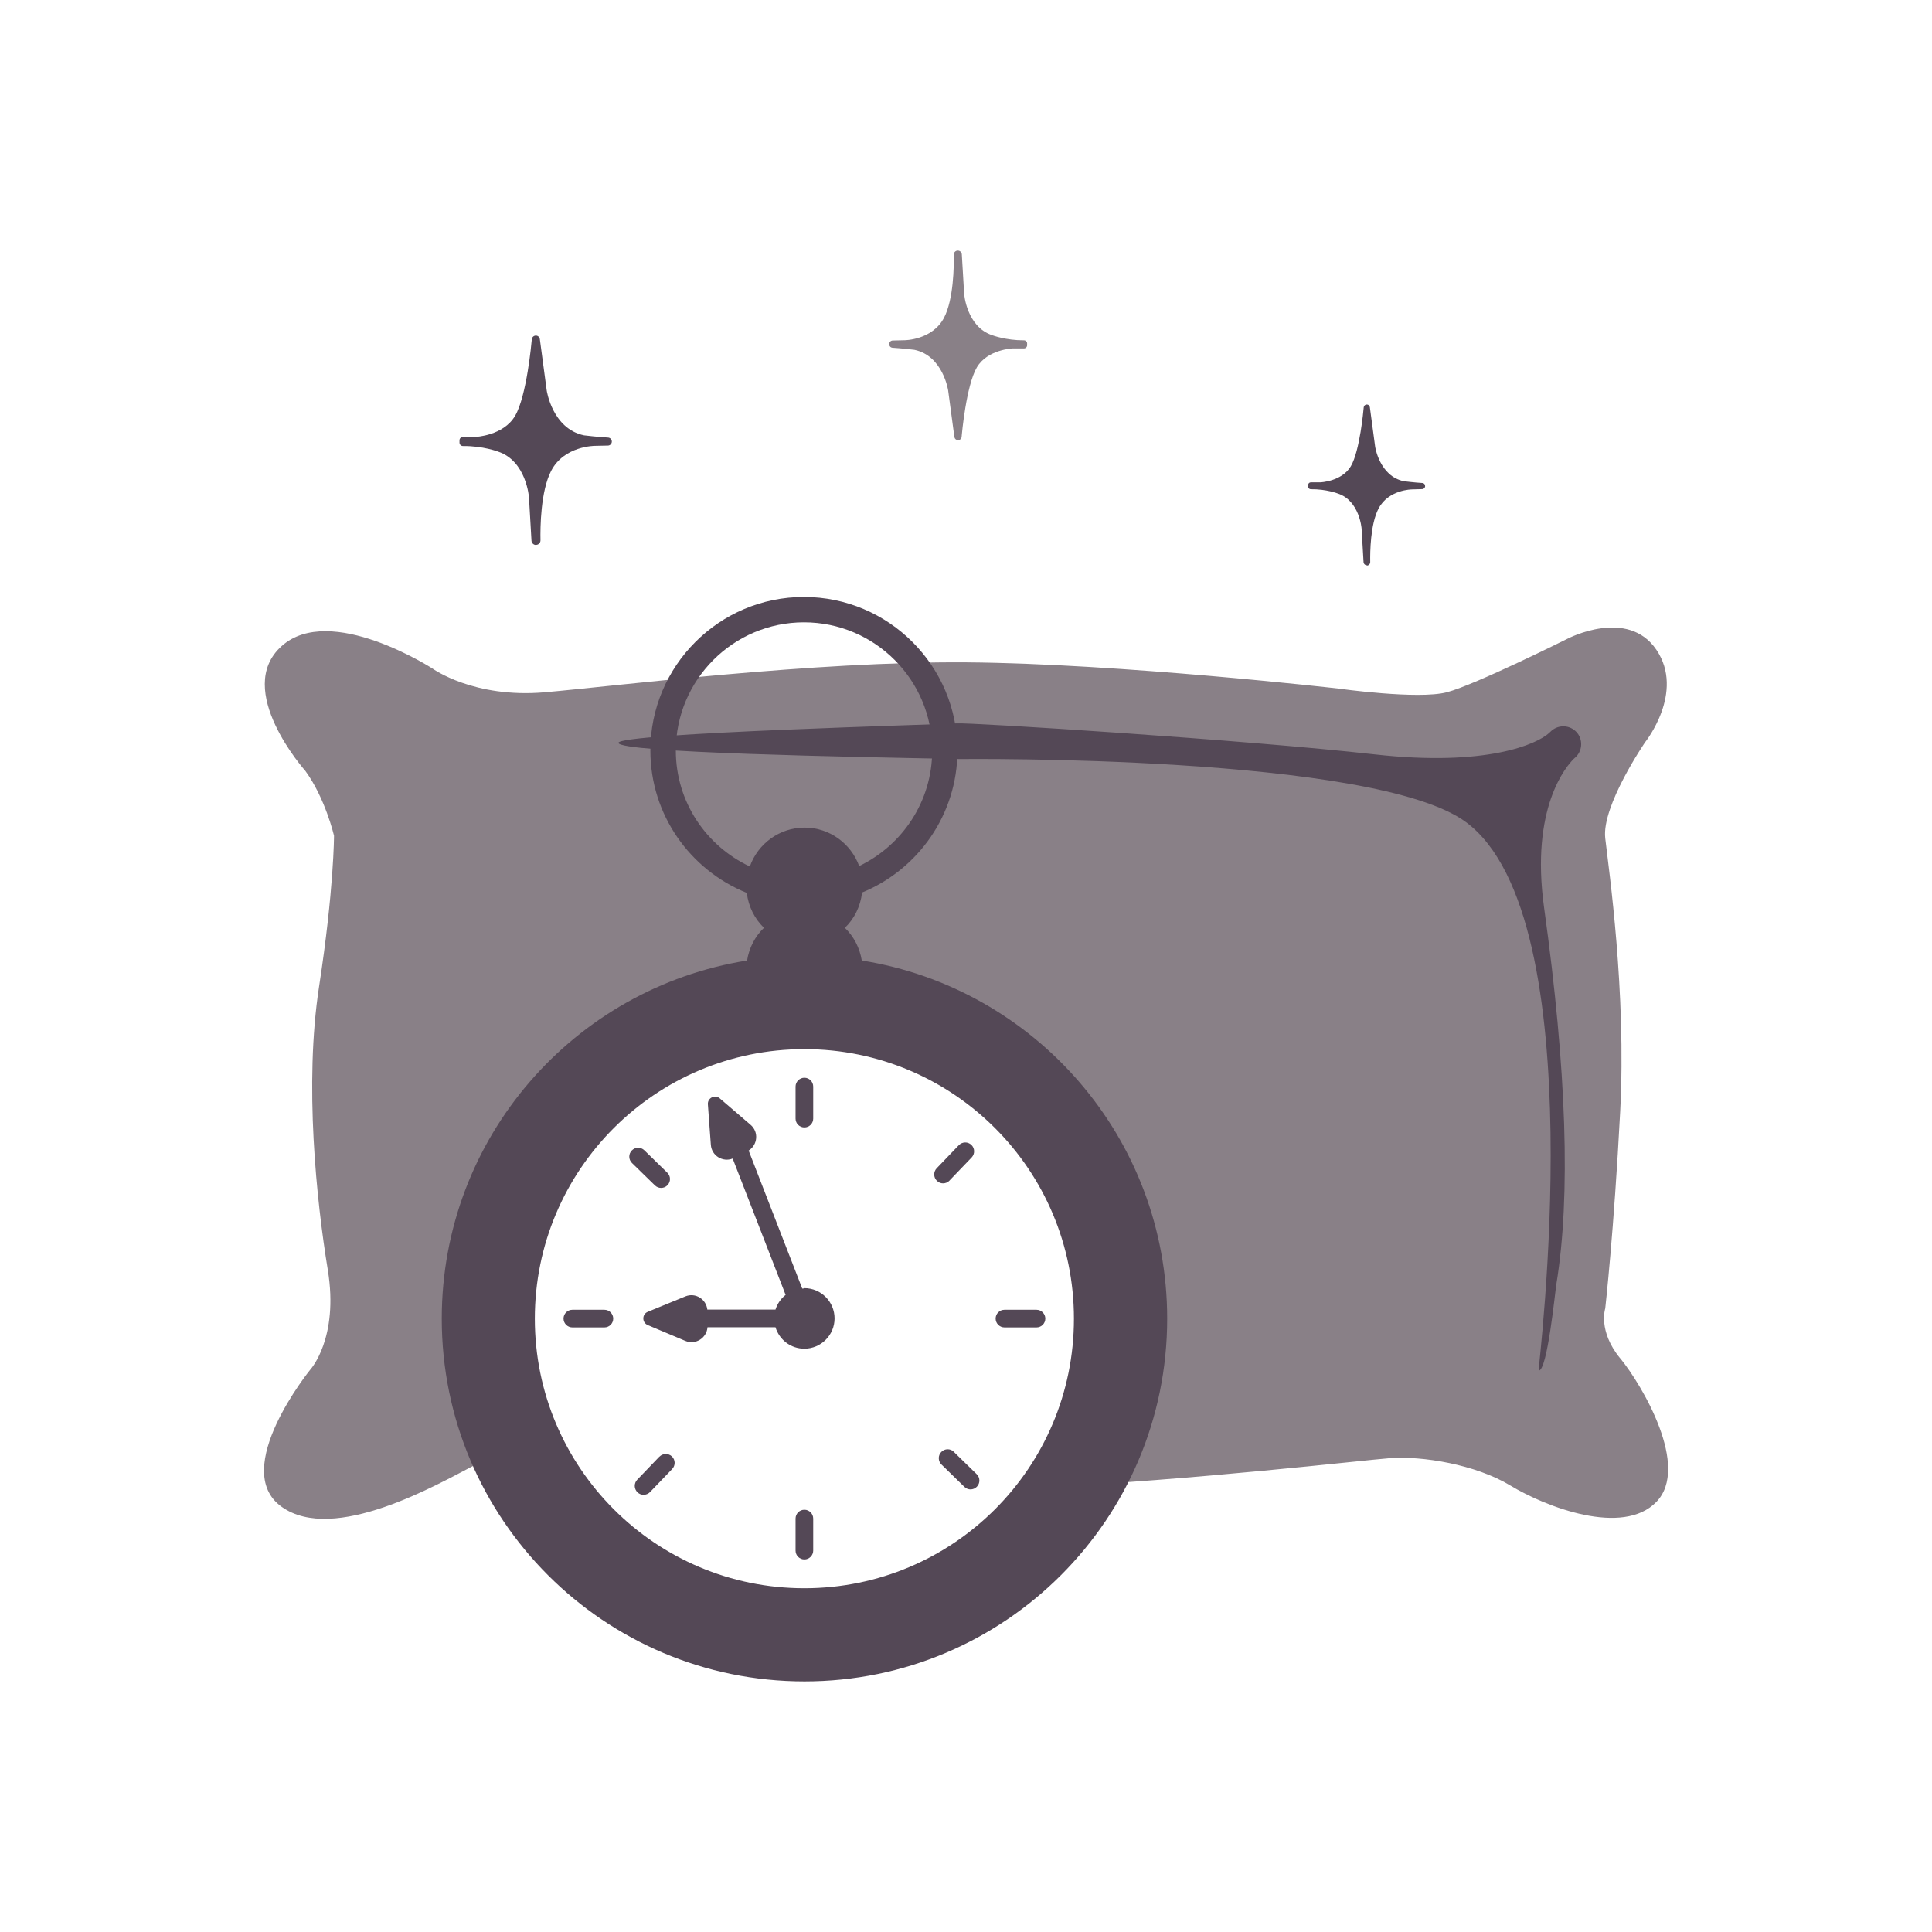 <svg viewBox="0 0 208 208" xmlns:xlink="http://www.w3.org/1999/xlink" xmlns="http://www.w3.org/2000/svg" data-name="Layer 2" id="Layer_2">
  <defs>
    <style>
      .cls-1 {
        clip-path: url(#clippath);
      }

      .cls-2 {
        fill: none;
      }

      .cls-2, .cls-3, .cls-4 {
        stroke-width: 0px;
      }

      .cls-5 {
        clip-path: url(#clippath-1);
      }

      .cls-3 {
        fill: #898087;
      }

      .cls-4 {
        fill: #544856;
      }
    </style>
    <clipPath id="clippath">
      <rect ry="8" rx="8" height="208" width="208" y="0" x="0" class="cls-2"></rect>
    </clipPath>
    <clipPath id="clippath-1">
      <rect height="154.04" width="154.04" y="26.98" x="26.98" class="cls-2"></rect>
    </clipPath>
  </defs>
  <g data-name="Layer 1" id="Layer_1-2">
    <g class="cls-1">
      <g class="cls-5">
        <g>
          <path d="M174.43,146.24c-2.42-2.95-1.61-5.37-1.61-5.37,0,0,.94-8.33,1.61-21.22.67-12.89-1.21-25.92-1.61-29.41-.4-3.49,4.3-10.34,4.3-10.34,0,0,4.3-5.37,1.21-9.94-3.09-4.57-9.54-1.21-9.54-1.21,0,0-9.94,4.97-13.03,5.78-3.09.81-11.68-.4-11.68-.4,0,0-23.5-2.69-39.99-2.82-16.48-.13-37.78,2.55-45.43,3.22-7.66.67-12.09-2.55-12.09-2.55,0,0-11.01-7.12-16.25-2.42-5.24,4.7,2.55,13.43,2.55,13.43,2.15,2.94,3.09,6.98,3.09,6.98,0,0,0,5.78-1.61,16.25-1.61,10.48-.27,23.1.94,30.49,1.21,7.39-1.88,10.74-1.88,10.74,0,0-8.73,10.74-3.09,14.77,5.64,4.03,16.79-2.42,20.68-4.43,2.18-1.13,5.58-1.08,8.15-.81-2.44-4.46-3.84-9.57-3.84-15.01,0-17.28,14.01-31.29,31.29-31.29s31.29,14.01,31.29,31.29c0,6.78-2.18,13.04-5.84,18.16,16.28-.77,34.86-2.94,37.54-3.14,3.49-.27,9.27.67,13.03,2.95s12.09,5.51,15.71,1.75c3.63-3.76-1.48-12.49-3.89-15.45Z" class="cls-3"></path>
          <path d="M103.12,26.98h0c.23,0,.42.18.43.41l.25,4.24s.25,3.54,3.02,4.46c0,0,1.46.56,3.43.55h0c.18,0,.33.15.33.33v.21c0,.18-.15.33-.33.33h-1.21s-2.73.1-3.87,2.04c-1.15,1.95-1.62,7.26-1.62,7.26l-.02.23c-.02.2-.19.35-.39.35h0c-.2,0-.36-.15-.39-.34l-.67-5.01s-.55-3.74-3.64-4.38c0,0-1.45-.17-2.34-.22-.21-.01-.37-.18-.37-.39h0c0-.21.17-.39.38-.39l1.27-.03s3,0,4.26-2.43c1.03-1.99,1.07-5.54,1.04-6.78,0-.24.19-.44.43-.44Z" class="cls-3"></path>
        </g>
        <g>
          <path d="M165.65,147.56c-.11,0,6.12-48.7-7.81-59.04-9.82-7.3-54.19-6.8-54.5-6.8-11.77-.23-36.66-.68-36.76-1.74-.1-1.06,35.34-2,36.4-2.1,1.32-.12,31.08,1.77,45.04,3.34,12.05,1.35,17.45-1.12,18.74-2.29.17-.17.28-.26.31-.29.79-.65,1.96-.58,2.66.18.69.76.66,1.93-.06,2.66,0,0-.09.09-.25.23-.75.74-4.69,5.22-3.18,16.03,2.43,17.43,2.87,31.06,1.32,40.5-.15.94-.97,9.32-1.9,9.32Z" class="cls-4"></path>
          <g>
            <path d="M147.17,60.86h0c-.2,0-.36-.15-.37-.35l-.21-3.6s-.21-3.01-2.56-3.78c0,0-1.24-.48-2.91-.46h0c-.16,0-.28-.13-.28-.28v-.18c0-.16.13-.28.28-.28h1.02s2.31-.08,3.29-1.73,1.37-6.16,1.37-6.16l.02-.19c.02-.17.16-.3.33-.3h0c.17,0,.31.12.33.29l.57,4.25s.46,3.17,3.09,3.72c0,0,1.23.15,1.98.19.18,0,.31.15.31.33h0c0,.18-.14.33-.32.33l-1.08.03s-2.54,0-3.62,2.07c-.88,1.69-.91,4.7-.89,5.75,0,.21-.16.38-.37.38Z" class="cls-4"></path>
            <path d="M57.7,58.67h0c-.25,0-.46-.2-.48-.45l-.27-4.68s-.28-3.91-3.33-4.92c0,0-1.61-.62-3.78-.6h0c-.2,0-.37-.16-.37-.37v-.24c0-.2.16-.37.37-.37h1.33s3.01-.11,4.28-2.26c1.27-2.15,1.78-8.01,1.78-8.01l.03-.25c.02-.22.21-.39.43-.39h0c.22,0,.4.16.43.38l.74,5.53s.6,4.12,4.02,4.83c0,0,1.6.19,2.58.24.23.01.41.2.41.43h0c0,.23-.19.43-.42.43l-1.41.03s-3.31,0-4.7,2.69c-1.14,2.19-1.18,6.11-1.15,7.48,0,.27-.21.49-.48.49Z" class="cls-4"></path>
            <g>
              <path d="M86.6,121.38c.53,0,.95-.43.95-.95v-3.45c0-.53-.43-.95-.95-.95s-.95.43-.95.95v3.45c0,.53.43.95.95.95Z" class="cls-4"></path>
              <path d="M86.6,162.54c-.53,0-.95.43-.95.95v3.45c0,.53.43.95.95.95s.95-.43.95-.95v-3.45c0-.53-.43-.95-.95-.95Z" class="cls-4"></path>
              <path d="M111.59,141.01h-3.45c-.53,0-.95.43-.95.95s.43.95.95.95h3.45c.53,0,.95-.43.95-.95s-.43-.95-.95-.95Z" class="cls-4"></path>
              <path d="M65.07,141.01h-3.45c-.53,0-.95.43-.95.95s.43.95.95.95h3.45c.53,0,.95-.43.95-.95s-.43-.95-.95-.95Z" class="cls-4"></path>
              <path d="M102.69,156.3c-.38-.37-.98-.36-1.35.02-.37.38-.36.98.02,1.35l2.47,2.41c.19.18.42.27.66.27s.5-.1.68-.29c.37-.38.36-.98-.02-1.35l-2.47-2.41Z" class="cls-4"></path>
              <path d="M71.18,127.89c.25,0,.5-.1.68-.29.37-.38.36-.98-.02-1.35l-2.47-2.41c-.38-.37-.98-.36-1.35.02-.37.38-.36.98.02,1.35l2.47,2.41c.19.18.42.27.66.27Z" class="cls-4"></path>
              <path d="M70.99,156.82l-2.39,2.49c-.36.38-.35.98.03,1.35.18.18.42.27.66.27.25,0,.5-.1.69-.29l2.39-2.49c.36-.38.35-.98-.03-1.35-.38-.36-.98-.35-1.35.03Z" class="cls-4"></path>
              <path d="M102.22,127.1l2.39-2.49c.36-.38.35-.98-.03-1.35-.38-.36-.98-.35-1.35.03l-2.39,2.49c-.36.38-.35.98.03,1.35.18.18.42.27.66.27.25,0,.5-.1.69-.29Z" class="cls-4"></path>
              <path d="M86.6,138.71c-.08,0-.16.02-.23.02l-5.77-14.86c.97-.61,1.11-2,.21-2.77l-3.32-2.85c-.52-.45-1.33-.04-1.28.64l.32,4.37c.09,1.17,1.28,1.89,2.35,1.47l5.7,14.68c-.51.4-.89.95-1.09,1.58h-7.34c-.12-1.12-1.28-1.86-2.36-1.42l-4.05,1.66c-.64.26-.64,1.16,0,1.43l4.04,1.7c1.1.46,2.3-.3,2.39-1.47h7.32c.41,1.34,1.63,2.31,3.1,2.31,1.8,0,3.26-1.46,3.26-3.26s-1.46-3.26-3.26-3.26Z" class="cls-4"></path>
              <path d="M92.78,103.41c-.22-1.37-.87-2.6-1.82-3.52,1.02-.98,1.68-2.31,1.85-3.8,6.02-2.47,10.27-8.39,10.27-15.29,0-9.12-7.41-16.53-16.53-16.53s-16.53,7.41-16.53,16.53c0,6.94,4.3,12.88,10.38,15.33.18,1.47.84,2.78,1.85,3.76-.96.92-1.6,2.15-1.82,3.52-18.63,2.96-32.87,19.09-32.87,38.56,0,21.57,17.48,39.05,39.05,39.05s39.05-17.48,39.05-39.05c0-19.46-14.24-35.59-32.87-38.56ZM80.71,93.28c-4.69-2.21-7.95-6.96-7.95-12.48,0-7.61,6.19-13.8,13.8-13.8s13.8,6.19,13.8,13.8c0,5.48-3.22,10.21-7.86,12.44-.88-2.41-3.17-4.14-5.88-4.14s-5.03,1.75-5.89,4.18ZM86.6,170.99c-16.03,0-29.02-12.99-29.02-29.02s12.99-29.02,29.02-29.02,29.02,12.99,29.02,29.02-12.99,29.02-29.02,29.02Z" class="cls-4"></path>
            </g>
          </g>
        </g>
      </g>
    </g>
  </g>
</svg>